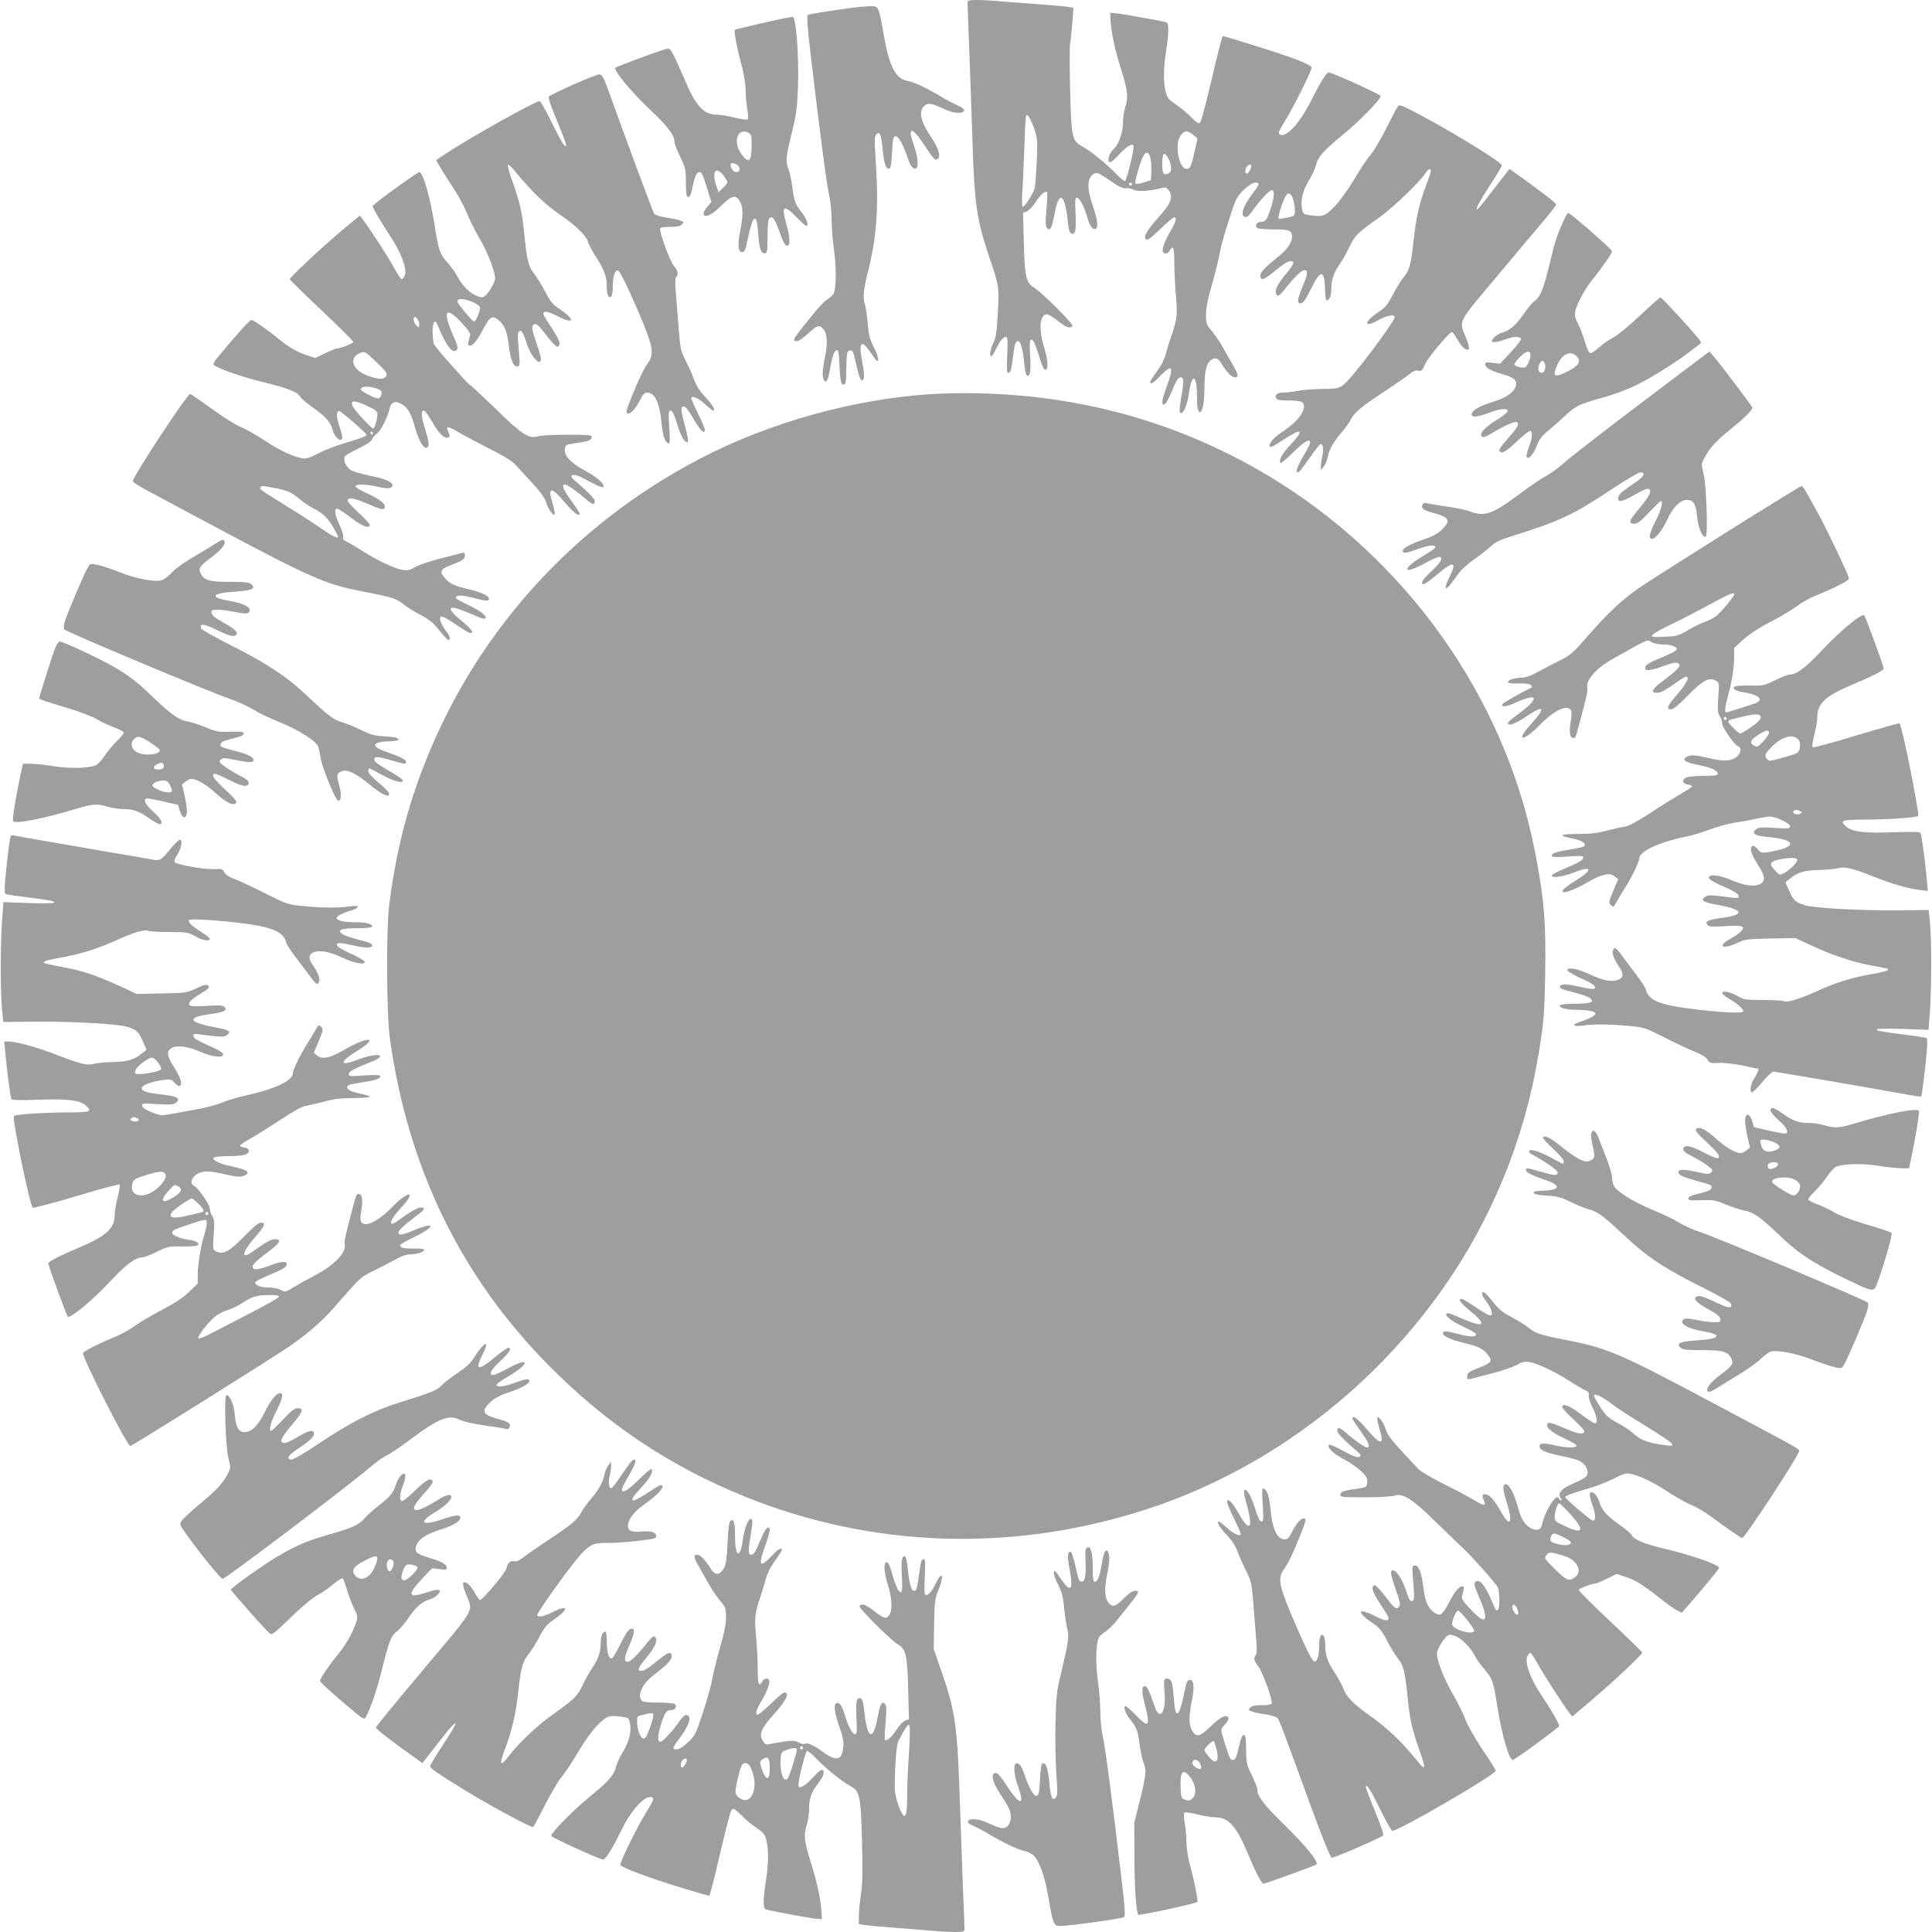 <?xml version="1.0" standalone="no"?>
<!DOCTYPE svg PUBLIC "-//W3C//DTD SVG 20010904//EN"
 "http://www.w3.org/TR/2001/REC-SVG-20010904/DTD/svg10.dtd">
<svg version="1.0" xmlns="http://www.w3.org/2000/svg"
 width="1280pt" height="1280pt" viewBox="0 0 1280 1280"
 preserveAspectRatio="xMidYMid meet">
<g transform="translate(0,1280) scale(0.1,-0.1)"
fill="#9e9e9e" stroke="none">
<path d="M6410 12783 c0 -10 7 -193 15 -408 8 -214 17 -473 20 -575 12 -351
29 -464 105 -690 70 -209 70 -206 61 -380 -7 -126 -12 -164 -29 -200 -22 -46
-29 -90 -14 -90 5 0 19 22 32 50 26 55 53 85 69 76 7 -4 8 -47 4 -121 -4 -80
-3 -115 5 -115 17 0 22 13 32 97 12 96 18 113 35 113 17 0 32 -52 41 -148 4
-40 11 -75 16 -79 22 -13 29 26 23 130 -6 103 -1 124 23 95 5 -7 22 -52 37
-100 17 -58 31 -88 41 -88 20 0 18 62 -6 140 -39 126 -34 219 13 228 9 2 42
-17 73 -42 55 -45 86 -56 99 -35 8 12 -205 225 -255 254 -52 30 -62 76 -67
302 l-5 193 24 9 c14 5 40 32 58 60 29 46 56 71 76 71 4 0 3 -42 -1 -92 -10
-117 -10 -137 4 -151 19 -19 31 5 47 94 22 120 51 142 72 57 6 -24 14 -74 17
-111 5 -46 12 -70 22 -74 28 -11 34 20 29 130 -5 89 -3 107 9 107 18 0 47 -56
69 -131 16 -58 37 -86 56 -74 18 11 11 62 -20 152 -41 117 -38 187 8 212 21
11 30 7 123 -57 44 -30 71 -42 87 -39 13 3 37 -2 53 -10 29 -14 103 -10 191
12 21 6 29 2 43 -19 29 -44 13 -85 -70 -176 -79 -88 -105 -137 -79 -147 10 -4
42 21 93 71 43 42 84 76 90 76 20 0 12 -31 -23 -89 -38 -63 -61 -126 -51 -141
10 -16 34 -11 45 10 22 41 30 19 30 -81 0 -55 5 -154 11 -220 11 -125 8 -151
-30 -264 -12 -33 -28 -85 -36 -116 -8 -30 -26 -71 -40 -90 -41 -57 -65 -94
-65 -101 0 -19 24 -4 68 42 80 83 91 63 42 -70 -30 -83 -37 -120 -21 -120 14
0 27 22 61 103 24 58 37 77 51 77 24 0 24 -24 4 -139 -14 -83 -13 -107 7 -95
17 11 38 70 47 140 18 125 51 110 51 -23 0 -82 6 -113 20 -113 18 0 30 69 30
167 0 111 15 164 51 183 24 13 42 5 62 -30 31 -52 68 -90 88 -90 27 0 24 19
-13 83 -18 31 -49 84 -68 119 -19 34 -52 82 -72 106 -35 40 -38 48 -38 107 0
44 12 106 41 205 22 78 45 170 50 203 5 34 32 132 60 217 48 148 53 157 100
203 32 29 59 47 75 47 32 0 30 -10 -12 -65 -71 -93 -91 -156 -52 -163 10 -2
28 15 49 45 46 66 109 133 125 133 20 0 17 -46 -7 -121 -26 -78 -35 -89 -66
-89 -27 0 -43 -28 -22 -41 8 -5 57 -9 110 -9 102 0 119 -7 119 -50 0 -35 -31
-81 -80 -121 -98 -79 -130 -112 -130 -135 0 -35 22 -30 82 19 76 62 100 77
120 77 29 0 21 -21 -32 -84 -54 -65 -75 -107 -66 -131 9 -24 21 -18 61 33 64
79 108 122 127 122 26 0 23 -27 -12 -108 -33 -77 -38 -112 -16 -112 20 0 36
23 81 114 57 115 82 106 84 -31 1 -35 5 -63 9 -63 19 0 32 27 32 70 0 65 15
111 56 170 20 29 48 80 64 114 32 71 59 98 195 193 92 65 269 235 311 298 18
27 34 33 34 12 0 -7 -13 -47 -30 -90 -45 -117 -69 -221 -85 -374 -16 -157 -27
-195 -66 -240 -15 -18 -46 -68 -70 -113 -35 -69 -51 -87 -97 -118 -98 -66 -99
-108 -2 -54 58 32 110 42 110 21 0 -30 -277 -398 -333 -443 -37 -30 -42 -31
-150 -33 -62 -1 -133 -7 -160 -13 -26 -5 -65 -10 -85 -10 -45 0 -67 -13 -59
-34 7 -17 17 -19 111 -20 42 -1 61 -6 69 -17 25 -39 -26 -113 -122 -179 -70
-47 -104 -83 -99 -105 2 -13 19 -6 87 39 128 85 148 73 51 -30 -56 -60 -81
-106 -66 -121 4 -4 41 28 84 70 72 72 112 95 112 64 0 -7 -20 -47 -45 -89 -45
-77 -56 -113 -32 -106 6 2 39 44 73 93 34 49 66 91 72 93 17 5 23 -33 13 -79
-6 -24 -10 -55 -10 -69 l0 -25 18 22 c10 12 22 39 26 60 10 53 37 102 90 164
26 30 55 70 65 90 25 48 66 82 217 182 70 46 145 98 167 115 28 23 45 30 62
26 21 -5 27 0 45 42 20 46 161 214 179 214 5 0 20 -22 35 -48 27 -50 61 -80
76 -65 5 5 -3 37 -17 72 -49 122 -66 89 213 421 136 163 278 332 315 375 37
44 68 85 68 90 0 10 -112 96 -257 199 l-52 37 -68 -87 c-37 -48 -86 -110 -107
-138 -73 -93 -49 -27 38 105 47 72 86 136 86 143 -1 24 -394 263 -617 374 -46
24 -63 28 -71 19 -5 -7 -39 -70 -75 -142 -35 -71 -83 -152 -106 -180 -24 -27
-74 -103 -112 -168 -41 -68 -95 -143 -129 -177 -62 -64 -78 -69 -172 -54 -34
6 -37 9 -43 50 -8 55 8 115 50 184 19 30 39 75 45 100 14 54 50 93 180 200
107 87 253 237 247 254 -3 11 -322 156 -343 156 -16 0 -54 -60 -117 -186 -74
-147 -161 -243 -204 -227 -19 8 -17 13 38 104 58 97 169 320 169 342 0 10 -43
31 -126 62 -114 41 -443 145 -463 145 -4 0 -36 -124 -71 -276 -36 -152 -70
-284 -77 -293 -10 -14 -18 -10 -66 37 -29 29 -76 67 -103 85 -41 27 -51 40
-61 77 -16 63 -15 159 2 265 8 50 15 114 15 142 0 46 -3 53 -22 58 -76 16
-289 54 -323 57 l-40 3 3 -55 c5 -79 28 -187 68 -314 45 -143 51 -191 30 -252
-9 -26 -16 -75 -16 -108 0 -63 -30 -147 -62 -174 -25 -20 -43 -71 -30 -84 8
-8 27 6 68 50 53 58 94 79 94 50 1 -37 -47 -228 -57 -228 -6 0 -31 20 -55 45
-62 65 -173 156 -227 185 -69 37 -73 57 -81 370 -4 146 -4 288 0 315 5 28 11
91 15 141 l7 92 -28 5 c-16 4 -96 11 -179 17 -82 6 -200 15 -261 20 -60 6
-138 10 -172 10 -52 0 -62 -3 -62 -17z m441 -832 c13 -34 22 -78 21 -111 0
-85 -11 -263 -17 -287 -7 -31 -66 -123 -78 -123 -6 0 -8 35 -4 98 4 53 9 180
13 282 3 102 8 196 10 210 5 24 6 24 20 6 8 -11 24 -45 35 -75z m1055 -45 l28
-23 -19 -84 c-23 -106 -31 -121 -58 -117 -45 6 -73 147 -42 208 24 46 51 51
91 16z m-284 -154 c5 -19 8 -59 6 -90 l-3 -56 -47 -15 c-27 -8 -51 -12 -54 -8
-8 7 10 76 38 155 23 61 47 67 60 14z m121 -7 c22 -46 22 -82 0 -93 -34 -17
-43 -3 -43 64 0 74 16 85 43 29z m547 -46 c0 -17 -20 -49 -30 -49 -14 0 -12
34 2 48 15 15 28 15 28 1z m-790 -119 c0 -5 -4 -10 -10 -10 -5 0 -10 5 -10 10
0 6 5 10 10 10 6 0 10 -4 10 -10z m1067 -100 c7 -19 12 -52 12 -72 1 -39 -1
-41 -73 -54 -39 -7 -39 -7 -33 22 3 16 15 56 27 87 25 67 48 73 67 17z"/>
<path d="M5650 12749 c-169 -23 -288 -42 -298 -48 -8 -5 -3 -80 18 -256 67
-566 106 -860 125 -947 8 -37 15 -107 15 -155 0 -49 7 -140 16 -203 15 -109
15 -241 -2 -283 -3 -9 -20 -25 -38 -36 -17 -11 -54 -48 -83 -83 -157 -193
-160 -198 -122 -198 11 0 44 23 73 50 58 55 74 60 101 30 25 -28 30 -95 11
-184 -18 -89 -20 -134 -6 -156 15 -22 26 1 40 79 13 81 28 121 45 121 10 0 14
-28 17 -105 2 -65 8 -109 15 -116 19 -19 28 -2 29 54 2 139 4 158 20 164 21 8
28 -6 43 -75 17 -80 31 -122 41 -122 17 0 19 34 5 108 -29 151 -11 172 60 67
33 -49 40 -56 43 -38 2 12 -11 49 -29 83 -26 51 -34 79 -40 157 -5 52 -13 111
-20 130 -14 42 -7 102 26 233 55 218 68 424 45 745 -7 108 -6 132 6 145 23 23
32 2 42 -102 9 -95 23 -133 46 -125 7 2 13 45 16 108 4 87 8 104 22 107 19 4
53 -57 82 -145 18 -54 38 -79 56 -68 18 11 11 78 -17 157 -44 123 -10 121 73
-6 65 -98 69 -102 88 -87 20 17 3 71 -46 144 -73 107 -85 177 -37 211 23 16
43 11 142 -34 50 -22 108 -24 115 -2 2 7 -15 21 -42 33 -25 11 -81 40 -123 66
-97 57 -168 89 -215 98 -74 14 -119 102 -153 304 -33 191 -33 191 -92 190 -27
-1 -77 -5 -113 -10z"/>
<path d="M5220 12683 c-73 -12 -346 -76 -352 -81 -7 -8 17 -132 51 -256 11
-44 21 -110 21 -146 0 -37 5 -92 11 -124 6 -32 7 -62 2 -67 -4 -4 -42 1 -83
11 -41 11 -95 20 -120 20 -88 0 -141 58 -214 233 -24 56 -55 126 -70 155 -25
49 -29 53 -54 47 -46 -11 -326 -115 -335 -124 -15 -15 110 -166 232 -280 116
-108 161 -169 161 -217 0 -11 17 -53 37 -94 34 -70 37 -81 37 -170 1 -78 4
-95 16 -95 10 0 19 18 27 59 14 74 28 106 47 106 15 0 24 -20 57 -127 l22 -72
-27 -31 c-31 -37 -33 -60 -7 -60 22 0 58 26 122 88 53 50 79 51 104 2 19 -38
19 -93 -2 -194 -17 -84 -13 -136 12 -136 19 0 23 8 40 91 33 160 59 174 68 35
6 -101 19 -139 45 -134 15 3 17 18 17 108 0 58 4 111 9 118 19 31 40 5 70 -83
22 -62 36 -91 49 -93 24 -5 23 51 -4 146 -34 121 -16 131 71 40 33 -34 62 -59
66 -55 12 11 -5 53 -37 93 -40 51 -48 72 -60 168 -6 43 -17 95 -25 114 -21 50
-18 81 22 242 31 128 36 165 41 315 7 200 -14 458 -36 454 -3 -1 -17 -4 -31
-6z m-259 -763 c16 -9 19 -22 19 -80 0 -109 -18 -128 -65 -65 -63 81 -30 185
46 145z m-80 -210 c10 -6 19 -20 19 -30 0 -26 -36 -27 -50 -1 -20 39 -8 51 31
31z m-87 -74 c14 -19 26 -39 26 -43 0 -5 -13 -22 -30 -38 l-29 -28 -10 25
c-39 104 -13 156 43 84z"/>
<path d="M3801 12241 c-84 -38 -158 -74 -164 -80 -7 -7 10 -57 52 -158 34 -81
61 -154 61 -162 0 -30 -28 12 -95 148 -38 78 -74 141 -79 141 -31 0 -477 -250
-629 -352 l-58 -39 27 -47 c15 -26 54 -87 87 -137 33 -49 73 -123 89 -164 16
-41 53 -116 83 -167 55 -93 105 -221 105 -268 0 -34 -60 -125 -83 -125 -51 -2
-129 63 -166 136 -12 23 -41 65 -65 92 -53 59 -60 79 -86 246 -30 189 -78 355
-102 355 -10 0 -221 -150 -277 -197 l-34 -29 22 -42 c12 -23 53 -90 91 -148
80 -121 120 -228 101 -270 -6 -13 -15 -24 -20 -24 -5 0 -28 35 -51 77 -38 71
-164 265 -208 321 l-18 24 -125 -104 c-135 -114 -339 -305 -339 -318 0 -5 95
-97 210 -206 116 -108 210 -203 210 -210 0 -10 -88 -44 -116 -44 -4 0 -36 -14
-71 -31 l-64 -31 -52 17 c-66 21 -123 54 -194 112 -78 64 -164 123 -178 123
-11 0 -93 -91 -215 -238 -36 -43 -41 -55 -30 -63 47 -29 186 -77 324 -111 169
-42 229 -65 246 -98 6 -11 46 -45 90 -75 78 -55 112 -95 125 -147 9 -37 44
-73 58 -59 8 8 5 30 -12 79 -23 67 -25 102 -5 109 9 3 175 -140 182 -157 3 -9
-42 -26 -170 -64 -48 -15 -117 -42 -154 -62 -50 -26 -76 -35 -98 -31 -64 11
-150 51 -252 118 -59 39 -130 79 -159 90 -29 11 -114 64 -190 119 -75 55 -141
100 -145 100 -20 0 -380 -547 -380 -578 0 -6 37 -31 83 -55 1131 -607 1158
-620 1452 -678 186 -36 210 -44 260 -84 22 -18 73 -49 113 -70 57 -30 83 -51
122 -101 28 -35 55 -64 60 -64 16 0 12 25 -9 51 -35 45 -54 90 -42 102 8 8 35
-6 96 -47 47 -32 91 -59 98 -60 32 -3 14 24 -54 80 -109 89 -95 113 35 58 33
-14 73 -31 88 -37 15 -6 30 -8 34 -4 14 14 -33 51 -113 88 -46 22 -83 43 -83
48 0 20 39 20 111 1 88 -23 109 -25 109 -7 0 20 -54 44 -150 67 -89 21 -120
38 -153 83 -26 34 -14 49 61 77 68 26 82 36 82 62 0 16 -5 19 -22 14 -13 -4
-77 -20 -143 -37 -66 -17 -140 -42 -164 -56 -35 -20 -51 -24 -84 -19 -53 9
-166 62 -263 124 -43 28 -92 56 -107 63 -20 9 -27 18 -23 32 2 10 -9 46 -25
80 -31 67 -37 107 -15 107 7 0 48 -27 91 -60 74 -57 125 -76 125 -47 0 6 -34
44 -77 83 -52 48 -74 74 -69 83 11 18 50 9 148 -34 79 -34 98 -36 98 -11 0 22
-43 53 -123 90 -45 20 -76 40 -72 46 9 14 74 12 149 -5 67 -16 96 -12 96 11 0
22 -52 43 -157 64 -54 11 -109 28 -123 38 -28 21 -46 62 -37 85 3 9 44 33 90
55 56 26 87 47 92 61 3 11 19 29 34 40 26 19 71 111 85 173 8 35 38 44 77 21
40 -23 63 -63 85 -143 26 -97 62 -159 85 -145 15 10 11 42 -17 131 -25 80 -26
114 -5 114 6 0 28 -30 50 -67 48 -83 75 -113 103 -113 21 0 21 9 3 53 -11 26
11 21 75 -18 32 -19 122 -67 199 -106 86 -42 153 -83 170 -102 16 -18 67 -73
113 -122 57 -62 87 -103 96 -132 13 -45 46 -92 57 -81 3 3 -3 36 -14 73 -35
112 -9 114 82 5 57 -67 97 -98 97 -72 0 5 -25 43 -55 85 -55 75 -67 107 -41
107 14 0 81 -47 144 -102 38 -33 52 -35 52 -9 0 17 -37 55 -129 135 -25 21
-30 30 -21 36 16 10 40 1 129 -47 38 -21 73 -35 77 -30 16 15 -36 63 -112 104
-99 53 -146 101 -142 146 3 31 4 31 78 42 82 11 100 19 100 41 0 12 -28 14
-164 14 -90 0 -177 -5 -194 -11 -56 -19 -107 14 -282 186 -88 85 -163 155
-167 155 -9 0 -221 240 -237 267 -4 8 -9 44 -10 80 -1 73 16 95 35 46 56 -137
97 -190 125 -161 10 11 6 29 -27 103 -68 159 -46 189 58 78 48 -52 62 -73 57
-88 -16 -53 -16 -65 -2 -65 22 0 49 33 88 107 44 84 60 94 97 67 44 -33 61
-72 73 -168 12 -100 32 -149 58 -144 18 4 18 4 6 144 -5 60 -4 83 6 89 16 10
25 -5 51 -84 25 -74 71 -133 89 -114 9 8 3 36 -25 118 -32 95 -35 109 -22 122
17 17 29 7 104 -90 25 -32 50 -56 56 -54 26 8 16 43 -37 123 -31 46 -56 88
-56 93 0 25 28 20 96 -15 110 -56 118 -23 12 48 -46 31 -62 50 -96 115 -22 43
-54 96 -71 117 -40 51 -49 84 -66 252 -15 157 -29 218 -81 365 -20 55 -33 103
-29 107 3 4 23 -13 43 -38 122 -147 203 -225 317 -303 86 -58 163 -134 170
-167 3 -15 28 -63 56 -106 55 -87 69 -127 69 -194 0 -25 4 -51 9 -59 17 -26
31 1 31 59 0 67 14 113 33 108 15 -5 57 -89 138 -277 95 -222 105 -275 64
-332 -29 -41 -64 -113 -111 -230 -38 -95 -40 -109 -21 -109 19 0 51 37 76 87
24 49 35 57 65 49 38 -10 67 -76 77 -182 9 -97 23 -144 47 -152 11 -3 12 18 6
107 -6 98 -5 111 9 111 11 0 23 -25 41 -82 26 -85 49 -128 68 -128 12 0 8 25
-22 139 -15 58 -19 86 -11 94 15 15 34 -4 82 -89 39 -67 69 -94 69 -61 0 7
-20 55 -45 106 -25 51 -45 97 -45 102 0 22 42 5 88 -36 27 -25 53 -45 56 -45
19 0 -1 36 -48 86 -38 39 -61 75 -77 118 -12 33 -38 91 -57 128 -30 59 -35 82
-43 180 -5 62 -14 169 -19 237 -8 87 -8 127 -1 134 18 18 13 44 -15 76 -26 31
-98 227 -90 247 3 7 28 12 66 11 43 0 66 4 77 16 15 15 14 17 -8 25 -13 6 -55
15 -94 20 -40 7 -74 17 -81 26 -9 13 -169 445 -314 846 -20 54 -33 76 -46 77
-11 2 -88 -28 -173 -66z m-670 -1442 c32 -14 49 -28 49 -39 0 -25 -28 -90 -39
-90 -8 0 -51 48 -100 112 -31 41 15 49 90 17z m-361 -120 c6 -11 10 -27 8 -36
-3 -15 -5 -15 -20 1 -19 19 -24 56 -8 56 5 0 14 -9 20 -21z m-274 -280 c62
-60 72 -75 63 -90 -13 -25 -54 -24 -123 2 -104 38 -129 121 -46 152 27 10 32
7 106 -64z m-14 -169 c21 -6 40 -15 43 -20 10 -16 -5 -50 -21 -50 -21 0 -114
49 -114 59 0 21 40 25 92 11z m-46 -121 c56 -26 64 -33 64 -58 0 -32 -19 -91
-28 -91 -4 0 -37 32 -74 72 -102 108 -87 137 38 77z m34 -179 c0 -5 -2 -10 -4
-10 -3 0 -8 5 -11 10 -3 6 -1 10 4 10 6 0 11 -4 11 -10z m-646 -364 c86 -17
104 -25 166 -77 25 -20 64 -46 86 -57 62 -31 99 -67 133 -127 17 -30 31 -57
31 -60 0 -16 -37 2 -115 56 -48 33 -153 101 -234 151 -168 104 -173 107 -165
119 7 12 9 12 98 -5z"/>
<path d="M10356 11331 c-41 -91 -55 -135 -92 -289 -37 -155 -61 -213 -98 -237
-14 -9 -47 -49 -75 -90 -51 -73 -92 -107 -143 -120 -14 -4 -36 -17 -49 -31
-20 -21 -20 -24 -5 -30 9 -3 43 4 75 16 60 22 102 24 108 4 2 -6 -28 -46 -68
-88 l-71 -76 -49 6 c-41 6 -49 4 -49 -9 0 -23 33 -42 117 -67 79 -23 99 -42
84 -83 -16 -41 -68 -75 -155 -101 -85 -26 -136 -57 -136 -82 0 -21 39 -17 114
11 76 29 129 33 124 10 -2 -8 -34 -34 -72 -57 -78 -48 -117 -91 -99 -109 9 -9
25 -4 65 20 95 56 159 84 170 73 14 -14 -2 -40 -68 -114 -30 -33 -53 -66 -51
-72 9 -28 42 -12 116 59 44 42 85 74 91 70 16 -10 12 -48 -12 -110 -13 -36
-18 -59 -11 -66 14 -14 46 27 67 84 12 32 32 59 63 85 25 20 75 65 112 98 82
77 97 84 257 129 76 21 172 57 232 87 100 49 280 163 372 237 25 19 47 36 48
37 2 2 0 9 -5 17 -13 25 -253 287 -262 287 -4 0 -65 -54 -135 -120 -72 -68
-149 -131 -177 -146 -28 -14 -70 -43 -94 -65 -23 -21 -49 -39 -57 -39 -10 0
-23 26 -38 77 -13 43 -34 98 -47 122 -17 33 -22 53 -17 76 11 52 64 151 115
213 68 85 129 173 129 188 0 12 -277 254 -291 254 -4 0 -18 -26 -33 -59z
m-216 -880 c0 -27 -19 -74 -33 -83 -13 -8 -57 0 -72 13 -12 12 63 89 87 89 11
0 18 -7 18 -19z m302 -8 c34 -30 23 -59 -34 -92 -29 -16 -65 -33 -80 -36 -34
-9 -37 10 -9 71 31 68 84 92 123 57z m-207 -53 c9 -27 -3 -60 -21 -60 -21 0
-28 27 -16 56 14 29 28 31 37 4z"/>
<path d="M11070 10279 c-403 -304 -629 -478 -707 -545 -39 -35 -94 -74 -120
-88 -27 -13 -101 -63 -164 -110 -191 -144 -241 -162 -345 -123 -22 9 -90 23
-150 31 -60 9 -119 19 -131 22 -16 4 -25 1 -29 -11 -10 -24 6 -35 82 -56 98
-27 107 -50 45 -110 -28 -26 -63 -45 -118 -63 -91 -30 -146 -61 -140 -79 5
-15 24 -12 114 20 67 23 103 25 103 6 0 -5 -34 -28 -76 -53 -146 -86 -148
-134 -2 -56 47 26 92 46 101 46 33 0 16 -33 -48 -93 -63 -59 -79 -87 -52 -87
8 0 48 29 90 65 110 94 133 86 77 -25 -16 -32 -26 -61 -21 -65 9 -5 22 9 84
95 18 25 63 66 100 91 37 26 86 64 110 86 34 32 64 46 147 72 311 97 408 142
660 311 91 60 175 110 187 110 41 0 25 -28 -39 -71 -83 -55 -108 -79 -108
-101 0 -29 30 -22 115 27 59 33 82 42 92 34 17 -15 -2 -52 -72 -134 -62 -73
-69 -95 -27 -95 21 0 43 17 97 75 39 41 74 75 78 75 18 0 3 -58 -33 -129 -41
-80 -50 -121 -26 -121 24 0 68 54 101 125 39 87 92 138 138 133 40 -4 54 -32
62 -119 6 -68 37 -135 56 -124 16 10 4 347 -15 419 -15 58 -15 62 5 100 35 68
77 113 179 196 90 73 140 123 140 139 0 8 -207 282 -252 334 l-33 38 -255
-192z"/>
<path d="M6255 10193 c-497 -17 -1063 -160 -1530 -388 -877 -429 -1554 -1158
-1908 -2055 -121 -306 -194 -597 -239 -950 -20 -163 -17 -720 5 -880 120 -860
471 -1580 1057 -2171 382 -385 798 -663 1292 -863 843 -342 1771 -373 2653
-89 781 251 1483 771 1969 1458 329 465 547 999 640 1565 34 208 38 255 43
516 7 356 -8 529 -73 849 -204 1009 -853 1917 -1756 2460 -645 388 -1375 573
-2153 548z"/>
<path d="M11416 9260 c-280 -176 -532 -337 -560 -357 -113 -80 -203 -165 -321
-299 -116 -133 -128 -144 -207 -183 -46 -23 -112 -57 -146 -76 -42 -23 -77
-35 -102 -35 -45 0 -90 -15 -90 -30 0 -6 27 -9 70 -8 47 1 75 -3 83 -11 7 -9
8 -15 2 -18 -68 -31 -190 -101 -193 -110 -6 -20 31 -15 90 12 156 71 159 27 6
-84 -32 -23 -58 -46 -58 -51 0 -24 52 -5 128 47 118 80 125 54 17 -64 -97
-107 -39 -105 65 2 96 99 184 141 208 99 5 -9 5 -34 1 -58 -13 -68 -11 -116 6
-123 22 -8 22 -6 45 78 52 195 61 234 56 251 -12 50 58 130 168 192 244 137
227 130 257 112 16 -9 49 -16 81 -16 58 0 101 -20 82 -39 -5 -6 -47 -27 -93
-46 -90 -37 -111 -50 -111 -71 0 -21 40 -17 114 11 72 27 101 31 111 14 10
-14 -18 -43 -102 -106 -78 -57 -92 -83 -45 -83 26 0 50 13 151 84 78 55 67 1
-19 -97 -64 -73 -74 -97 -38 -97 14 0 53 32 113 94 97 100 138 121 184 96 21
-11 22 -16 15 -110 -6 -83 -4 -103 10 -124 9 -14 16 -36 16 -50 0 -26 80 -140
105 -150 28 -10 18 -55 -17 -76 -42 -25 -81 -25 -193 1 -69 16 -97 18 -118 10
-54 -21 -28 -42 73 -61 77 -15 120 -35 120 -55 0 -12 -17 -15 -89 -15 -49 0
-102 -5 -116 -10 -35 -13 -30 -44 8 -48 15 -2 27 -7 27 -12 0 -4 -30 -25 -67
-45 -36 -21 -127 -77 -201 -126 -85 -56 -148 -90 -171 -94 -20 -3 -74 -15
-121 -27 -61 -17 -113 -23 -187 -23 -97 0 -136 -7 -96 -18 10 -3 42 -11 71
-17 52 -12 77 -35 53 -49 -6 -4 -49 -13 -94 -20 -86 -13 -117 -25 -117 -42 0
-8 33 -9 106 -4 100 7 106 6 102 -11 -2 -13 -33 -31 -102 -60 -55 -22 -102
-46 -104 -52 -7 -22 67 -13 149 19 124 48 123 15 -1 -61 -144 -89 -72 -97 80
-10 102 60 154 71 188 44 l23 -19 -33 -78 c-30 -72 -31 -78 -15 -94 15 -15 17
-14 34 16 10 18 36 61 57 95 46 72 96 175 96 197 0 48 129 109 302 144 45 9
121 32 168 50 47 18 121 38 165 45 44 6 107 18 140 26 33 7 74 14 90 14 42 0
135 -45 135 -65 0 -14 -12 -16 -102 -10 -82 5 -107 4 -122 -8 -35 -26 -13 -44
66 -51 110 -11 158 -25 158 -47 0 -20 -58 -41 -146 -55 -44 -6 -49 -5 -70 21
-12 15 -27 24 -33 21 -22 -14 -10 -53 35 -124 50 -79 53 -109 14 -130 -37 -19
-105 -9 -187 26 -81 36 -157 44 -151 15 2 -10 39 -32 98 -57 65 -29 96 -47 98
-60 4 -17 -1 -18 -49 -12 -138 18 -154 18 -174 3 -30 -23 -11 -35 81 -51 176
-32 190 -66 33 -87 -94 -13 -116 -23 -97 -47 10 -12 31 -13 119 -8 115 7 135
1 103 -35 -10 -11 -39 -31 -65 -46 -99 -53 -58 -78 46 -28 46 22 64 24 215 27
l165 3 105 -49 c141 -65 275 -110 390 -131 52 -9 101 -19 109 -21 29 -9 -6
-22 -104 -39 -128 -22 -234 -55 -365 -115 -114 -51 -194 -75 -213 -63 -7 4
-68 8 -137 8 -118 0 -128 2 -172 28 -47 27 -98 36 -98 17 0 -6 21 -23 47 -38
54 -31 93 -66 93 -83 0 -24 -411 15 -530 51 -69 20 -104 48 -115 91 -3 14 -33
61 -67 105 -33 43 -76 100 -95 127 -38 52 -49 57 -58 27 -6 -19 12 -62 46
-112 27 -38 24 -66 -8 -79 -43 -17 -104 -5 -191 36 -80 37 -142 49 -149 29 -2
-6 31 -27 74 -47 95 -43 122 -62 108 -76 -7 -6 -38 -3 -93 10 -46 11 -95 19
-110 17 -42 -5 -37 -26 10 -38 105 -27 144 -40 163 -54 32 -25 2 -36 -102 -36
-50 0 -95 -5 -98 -10 -10 -15 40 -30 103 -30 79 0 132 -10 132 -25 0 -13 -40
-35 -102 -55 -58 -18 -48 -34 15 -25 72 11 183 10 308 -2 102 -9 110 -12 230
-73 68 -35 159 -78 203 -96 52 -21 82 -40 90 -56 11 -21 17 -23 71 -20 34 2
103 -6 159 -17 54 -12 100 -21 102 -21 10 0 2 -24 -20 -58 -27 -41 -37 -93
-20 -99 6 -2 37 28 69 67 31 38 65 70 74 70 15 0 663 -111 871 -149 58 -11
107 -18 108 -16 5 5 29 198 37 297 6 70 5 89 -6 93 -8 2 -70 11 -139 20 -166
21 -191 26 -185 36 3 4 81 5 174 2 l168 -6 9 119 c11 150 12 471 1 587 l-9 88
-196 -2 c-249 -3 -561 14 -625 34 -63 20 -75 31 -104 97 l-24 55 28 22 c55 45
94 56 193 59 52 1 110 7 128 12 40 13 98 -1 241 -58 119 -47 218 -76 297 -86
l56 -7 -6 74 c-12 126 -35 300 -42 311 -5 7 -63 8 -183 4 -189 -7 -272 3 -311
39 -44 40 -29 45 133 45 151 1 334 13 345 24 11 12 -106 597 -123 614 -2 2
-130 -34 -284 -80 -154 -47 -284 -82 -290 -79 -7 4 -3 32 9 81 11 41 20 96 20
121 0 87 56 139 225 210 132 55 215 97 215 109 0 17 -120 344 -129 353 -16 16
-156 -100 -277 -228 -112 -120 -172 -165 -220 -165 -11 0 -53 -17 -94 -37 -69
-34 -81 -37 -155 -35 -44 1 -91 -1 -103 -4 -37 -8 -9 -32 46 -40 100 -14 142
-50 85 -72 -41 -15 -189 -62 -197 -62 -11 0 -6 43 10 100 26 92 43 192 43 262
l1 66 61 56 c38 34 105 78 179 116 65 33 144 81 176 105 33 24 84 53 114 65
114 45 230 103 230 116 0 18 -126 286 -195 414 -93 172 -110 200 -120 200 -5
0 -239 -144 -519 -320z m74 -397 c0 -15 -89 -121 -122 -146 -18 -13 -51 -30
-73 -37 -22 -7 -71 -31 -110 -54 -65 -39 -75 -41 -159 -45 -85 -3 -89 -2 -76
14 8 10 65 42 125 70 61 29 173 87 250 129 133 72 165 85 165 69z m175 -817
c0 -13 -22 -35 -63 -63 -35 -24 -67 -43 -72 -43 -12 0 -80 68 -80 80 0 5 10
12 23 14 12 3 49 12 82 20 78 19 110 17 110 -8z m-225 -6 c0 -5 -4 -10 -10
-10 -5 0 -10 5 -10 10 0 6 5 10 10 10 6 0 10 -4 10 -10z m280 -95 c0 -9 -17
-34 -38 -57 -34 -36 -41 -39 -60 -29 -34 18 -26 39 25 71 52 33 73 38 73 15z
m194 -44 c19 -21 15 -72 -7 -89 -14 -10 -158 -52 -181 -52 -8 0 -20 9 -26 20
-9 17 -4 27 30 64 68 73 147 98 184 57z m13 -492 c-16 -10 -47 -2 -47 11 0 14
24 18 44 7 17 -8 17 -10 3 -18z m-20 -305 c5 -14 -50 -70 -88 -89 -27 -14 -29
-14 -59 18 -43 45 -36 60 35 74 71 13 107 12 112 -3z"/>
<path d="M1445 9209 c-17 -11 -73 -45 -125 -76 -111 -66 -154 -96 -196 -140
-16 -17 -42 -35 -57 -38 -45 -12 -171 13 -264 50 -49 20 -114 42 -146 50 -57
13 -58 13 -73 -11 -20 -30 -138 -306 -155 -362 -7 -26 -9 -46 -3 -52 19 -19
959 -413 1094 -459 52 -18 122 -50 155 -70 33 -21 111 -59 174 -84 134 -55
244 -125 259 -164 6 -16 12 -46 15 -68 7 -60 100 -290 118 -290 21 0 23 47 4
110 -17 61 -15 72 22 86 35 13 91 -14 183 -90 69 -56 113 -81 126 -69 10 11
-10 35 -72 86 -38 32 -64 61 -64 73 0 10 2 19 5 19 3 0 43 -20 88 -45 78 -42
137 -57 137 -36 0 5 -35 30 -77 55 -92 54 -113 69 -113 84 0 22 20 21 104 -3
100 -29 106 -30 106 -12 0 15 -38 34 -140 69 -99 35 -82 65 38 67 28 1 52 5
52 11 0 12 -27 18 -110 23 -49 3 -83 13 -135 39 -39 20 -95 43 -126 52 -60 17
-87 37 -248 189 -125 117 -259 205 -490 321 -106 54 -195 104 -198 112 -13 34
14 33 87 -2 93 -45 123 -54 141 -43 24 14 -2 41 -82 85 -52 28 -75 47 -77 62
-3 20 1 22 42 22 24 0 77 -7 117 -15 52 -11 75 -12 85 -4 33 27 -22 61 -131
79 -131 23 -112 51 40 60 115 8 141 19 112 48 -15 14 -37 17 -145 17 -138 0
-171 10 -194 59 -14 32 -4 46 72 103 69 51 102 95 85 112 -7 7 -20 4 -40 -10z"/>
<path d="M361 8495 c-19 -51 -101 -311 -101 -321 0 -7 44 -22 190 -66 74 -22
160 -54 190 -72 30 -18 83 -43 118 -56 34 -12 62 -28 62 -34 0 -7 -21 -32 -46
-56 -26 -25 -62 -69 -81 -98 -19 -29 -46 -57 -60 -63 -52 -20 -175 -22 -279
-5 -56 9 -124 16 -152 16 l-50 0 -16 -72 c-31 -144 -56 -302 -49 -309 19 -19
200 17 427 85 101 30 132 32 200 11 27 -8 73 -15 101 -15 67 0 107 -14 174
-62 30 -21 60 -38 68 -38 29 0 10 37 -42 83 -55 48 -72 87 -37 87 9 0 58 -9
109 -21 l92 -21 13 -42 c16 -49 41 -55 46 -11 2 17 -4 65 -14 109 l-18 79 23
18 c13 11 31 19 40 19 34 -1 101 -40 164 -98 68 -61 111 -82 131 -62 8 8 -11
32 -71 88 -79 74 -93 94 -74 106 4 3 48 -15 96 -40 90 -46 127 -52 133 -22 2
12 -14 26 -55 47 -32 16 -78 43 -102 61 -39 28 -42 34 -28 47 13 13 23 13 92
-1 97 -20 125 -20 125 -1 0 20 -42 40 -134 63 -87 23 -91 25 -83 46 6 14 23
20 117 43 20 5 35 15 35 23 0 12 -16 14 -86 12 -78 -3 -94 -1 -160 27 -41 17
-95 35 -122 40 -63 11 -109 44 -231 160 -118 113 -168 151 -293 220 -104 57
-308 151 -328 151 -8 0 -23 -25 -34 -55z m637 -616 c34 -22 62 -45 62 -49 0
-30 -102 -40 -150 -15 -38 19 -49 59 -25 85 26 28 42 25 113 -21z m87 -155 c0
-14 -8 -20 -32 -22 -39 -4 -46 19 -10 36 29 14 42 10 42 -14z m40 -124 c21
-40 19 -50 -10 -50 -37 0 -105 30 -105 46 0 17 34 32 72 33 21 1 31 -6 43 -29z"/>
<path d="M66 7238 c-10 -57 -25 -190 -32 -275 -5 -66 -4 -84 7 -88 8 -2 70
-11 139 -20 153 -19 180 -24 180 -35 0 -5 -74 -6 -168 -3 l-169 6 -9 -114
c-11 -144 -12 -476 -1 -592 l9 -88 196 2 c249 3 561 -14 625 -34 63 -20 75
-31 104 -97 l24 -55 -28 -22 c-55 -45 -94 -56 -193 -59 -52 -1 -109 -7 -127
-12 -42 -13 -85 -3 -244 58 -131 51 -271 90 -323 90 l-28 0 7 -72 c11 -125 34
-299 41 -310 5 -7 63 -8 183 -4 189 7 272 -3 311 -39 44 -40 29 -45 -132 -45
-152 -1 -335 -13 -346 -24 -13 -14 104 -586 125 -607 4 -4 134 30 288 76 154
47 283 81 287 77 4 -4 -2 -41 -12 -82 -11 -41 -20 -95 -20 -120 0 -88 -58
-141 -233 -214 -133 -56 -207 -94 -207 -106 0 -16 120 -344 129 -353 15 -15
166 110 280 232 108 116 169 161 217 161 11 0 53 17 94 37 69 34 81 37 155 35
44 -1 91 1 103 4 37 8 9 32 -46 40 -63 9 -112 30 -112 47 0 15 14 22 120 57
108 36 110 36 110 8 0 -14 -7 -47 -15 -74 -24 -75 -45 -202 -45 -269 l0 -59
-59 -57 c-40 -38 -97 -75 -179 -118 -66 -34 -146 -81 -178 -105 -33 -23 -84
-53 -114 -65 -128 -53 -230 -105 -230 -116 0 -41 293 -615 313 -615 13 0 950
588 1062 665 116 81 209 162 286 250 180 205 175 202 261 244 46 23 112 57
146 76 42 23 77 35 102 35 45 0 90 15 90 30 0 6 -27 9 -70 8 -45 -1 -75 3 -83
11 -14 14 -13 15 108 76 125 63 110 91 -20 35 -77 -32 -105 -37 -105 -17 0 16
36 50 113 107 62 46 70 60 34 60 -21 0 -78 -33 -154 -90 -18 -13 -36 -21 -40
-17 -11 12 13 49 72 114 97 107 39 105 -65 -2 -96 -99 -184 -141 -208 -99 -5
9 -5 34 -1 58 13 68 11 116 -6 123 -22 8 -22 6 -45 -78 -52 -195 -61 -234 -56
-251 14 -56 -71 -143 -209 -214 -38 -20 -96 -52 -129 -72 -57 -34 -59 -34 -86
-18 -17 9 -50 16 -82 16 -55 0 -96 18 -85 38 4 5 42 24 85 42 94 39 122 56
122 75 0 22 -38 19 -114 -10 -72 -27 -101 -31 -111 -14 -10 14 18 43 103 106
77 57 91 83 44 83 -26 0 -50 -13 -151 -84 -78 -55 -67 -1 19 97 64 73 74 97
38 97 -14 0 -53 -32 -113 -94 -97 -100 -138 -121 -184 -96 -21 11 -22 16 -15
110 6 83 4 103 -10 124 -9 14 -16 36 -16 50 0 26 -80 140 -105 150 -28 10 -18
55 18 76 41 25 80 25 192 -1 69 -16 97 -18 118 -10 55 21 28 42 -85 65 -71 14
-123 40 -113 56 4 6 46 10 95 10 49 0 101 5 115 10 35 13 30 44 -8 48 -15 2
-27 7 -27 12 0 4 30 25 68 46 37 21 127 77 200 125 86 57 145 90 170 93 20 3
75 16 122 28 61 17 113 23 187 23 97 0 136 7 96 18 -10 3 -42 11 -71 17 -53
12 -77 35 -52 50 7 5 50 13 94 20 84 12 116 24 116 41 0 8 -33 9 -105 4 -94
-7 -105 -6 -105 9 0 17 38 37 154 83 27 10 51 24 54 31 7 22 -66 13 -149 -19
-124 -48 -123 -15 1 61 144 89 72 97 -80 10 -102 -60 -154 -71 -188 -44 l-23
19 33 78 c30 72 31 78 15 94 -15 15 -17 14 -34 -16 -10 -18 -36 -61 -57 -95
-46 -72 -96 -175 -96 -197 0 -49 -123 -106 -316 -148 -50 -11 -119 -31 -154
-46 -35 -15 -113 -36 -174 -46 -61 -11 -138 -25 -171 -31 -54 -10 -65 -9 -120
13 -38 15 -61 31 -63 42 -4 17 3 18 100 12 82 -5 107 -4 122 8 34 25 13 43
-60 51 -37 4 -89 12 -116 17 -96 21 -43 66 101 85 41 5 48 3 69 -21 12 -14 27
-23 32 -20 21 13 8 54 -36 123 -50 79 -53 109 -14 130 37 19 105 9 187 -26 81
-36 157 -44 151 -15 -2 10 -39 32 -98 57 -65 29 -96 47 -98 60 -4 17 1 18 49
12 138 -18 154 -18 174 -3 30 23 11 35 -81 51 -176 32 -190 66 -33 87 94 13
116 23 97 47 -10 12 -31 13 -119 8 -115 -7 -135 -1 -104 35 10 10 39 31 64 46
52 30 65 44 49 54 -13 9 -28 4 -93 -26 -45 -22 -66 -24 -215 -27 l-165 -3
-105 49 c-161 73 -246 103 -371 126 -63 12 -120 24 -126 26 -33 9 -5 21 86 37
139 24 255 60 381 117 114 52 193 75 213 63 7 -4 68 -8 137 -8 118 0 128 -2
172 -27 46 -28 98 -37 98 -18 0 5 -26 26 -57 46 -58 36 -83 59 -83 77 0 12
166 3 341 -18 207 -25 287 -58 304 -126 3 -14 33 -61 67 -105 33 -43 76 -100
95 -126 38 -53 49 -58 58 -28 6 19 -12 62 -46 112 -27 38 -24 66 9 79 42 16
103 5 189 -35 80 -37 143 -50 150 -30 2 6 -31 27 -74 47 -95 43 -122 62 -108
76 7 6 38 3 93 -10 46 -11 95 -19 110 -17 42 5 37 26 -10 38 -106 28 -146 41
-164 55 -31 24 0 35 103 35 50 0 95 5 98 10 10 15 -40 30 -103 30 -157 0 -176
36 -41 76 67 20 65 39 -3 29 -74 -11 -185 -10 -308 2 -102 9 -109 12 -250 83
-80 40 -171 83 -203 95 -38 14 -63 30 -71 46 -11 22 -17 24 -71 21 -63 -3
-239 28 -257 46 -6 6 -1 23 16 48 27 43 38 95 19 101 -6 2 -37 -28 -68 -66
-61 -75 -65 -77 -142 -61 -26 5 -131 23 -233 40 -258 44 -631 109 -657 115
-19 4 -23 0 -27 -27z m982 -1479 c13 -16 22 -35 19 -43 -7 -17 -155 -42 -169
-28 -14 14 12 50 63 83 45 31 54 30 87 -12z m-144 -365 c24 -9 19 -24 -8 -24
-28 0 -43 16 -24 23 7 3 14 6 15 6 1 1 8 -2 17 -5z m194 -383 c4 -28 -53 -92
-104 -116 -71 -34 -132 -6 -119 54 8 38 12 40 100 68 88 28 119 26 123 -6z
m83 -71 c31 -17 22 -38 -28 -70 -80 -51 -100 -30 -37 40 41 45 38 44 65 30z
m134 -115 c41 -42 43 -53 13 -59 -13 -3 -55 -13 -95 -22 -123 -28 -138 2 -35
73 35 24 67 43 72 43 5 0 25 -16 45 -35z m65 -65 c0 -5 -4 -10 -10 -10 -5 0
-10 5 -10 10 0 6 5 10 10 10 6 0 10 -4 10 -10z m468 -552 c-3 -7 -94 -59 -204
-115 -109 -56 -227 -117 -261 -135 -34 -17 -65 -29 -69 -25 -9 9 60 101 107
141 22 18 60 39 85 46 24 7 66 26 92 43 75 48 102 56 180 57 54 0 73 -3 70
-12z"/>
<path d="M11730 5443 c0 -10 25 -40 55 -66 55 -48 72 -87 38 -87 -10 0 -59 9
-110 21 l-92 21 -13 42 c-16 49 -41 55 -46 11 -2 -16 4 -65 14 -109 l18 -79
-23 -18 c-13 -11 -31 -19 -40 -19 -34 1 -101 40 -164 98 -68 61 -111 82 -131
62 -8 -8 11 -32 72 -88 78 -74 92 -94 73 -106 -4 -3 -48 15 -96 40 -90 46
-127 52 -133 22 -2 -12 14 -26 55 -47 32 -16 78 -43 102 -61 39 -29 42 -33 28
-47 -14 -14 -23 -14 -87 1 -91 20 -130 21 -130 1 0 -20 28 -33 127 -60 95 -26
98 -28 90 -49 -6 -14 -23 -20 -117 -43 -20 -5 -35 -15 -35 -23 0 -12 16 -14
86 -12 78 3 94 1 160 -27 41 -17 95 -35 122 -40 63 -11 109 -44 231 -160 128
-123 218 -183 419 -282 218 -105 210 -104 236 -35 45 121 101 320 93 328 -5 5
-82 31 -170 57 -95 28 -180 60 -209 78 -26 17 -76 41 -110 53 -35 13 -63 28
-63 34 0 7 21 32 46 56 26 25 62 69 81 98 19 29 46 57 60 63 52 20 175 22 279
5 56 -9 124 -16 152 -16 l50 0 11 52 c32 149 60 323 54 329 -20 19 -201 -17
-432 -86 -96 -29 -127 -30 -195 -10 -27 8 -73 15 -101 15 -67 0 -107 14 -174
62 -59 42 -81 47 -81 21z m20 -209 c46 -19 52 -40 14 -54 -57 -22 -86 -10 -99
43 -6 24 -5 27 19 27 14 0 44 -7 66 -16z m30 -147 c0 -19 -50 -41 -63 -28 -5
5 -7 17 -4 25 8 20 67 22 67 3z m110 -102 c16 -8 32 -24 35 -35 8 -26 -19 -70
-43 -70 -20 0 -142 77 -142 90 0 30 102 40 150 15z"/>
<path d="M10543 5294 c-3 -9 -1 -42 6 -73 20 -86 19 -94 -11 -109 -24 -11 -33
-11 -70 6 -24 11 -77 47 -118 81 -73 60 -114 81 -128 66 -4 -4 26 -37 66 -74
40 -36 72 -74 72 -83 0 -10 -2 -18 -5 -18 -3 0 -43 20 -88 45 -79 42 -137 57
-137 35 0 -5 15 -17 33 -26 63 -32 157 -98 157 -111 0 -23 -19 -23 -104 2
-100 29 -106 30 -106 12 0 -15 38 -34 140 -69 99 -35 82 -65 -37 -67 -29 -1
-53 -5 -53 -11 0 -12 27 -18 110 -23 49 -3 83 -13 135 -40 39 -19 91 -40 115
-47 62 -16 99 -42 220 -156 177 -166 274 -231 562 -375 87 -44 161 -86 165
-95 13 -34 -14 -33 -87 2 -93 45 -123 54 -141 43 -24 -14 2 -41 82 -85 52 -28
75 -47 77 -62 3 -20 -1 -22 -42 -22 -24 0 -77 7 -117 15 -52 11 -75 12 -85 4
-32 -27 26 -62 133 -80 129 -22 109 -50 -42 -59 -115 -8 -141 -19 -112 -48 15
-14 37 -17 145 -17 138 0 171 -10 194 -59 14 -32 4 -46 -72 -103 -69 -51 -102
-95 -85 -112 7 -7 29 2 67 27 32 20 99 62 149 92 50 30 111 74 134 97 24 23
55 45 69 49 44 11 167 -13 267 -52 52 -20 118 -43 147 -50 51 -12 53 -12 68
12 20 30 138 306 155 362 7 26 9 46 3 52 -20 19 -965 417 -1104 465 -52 17
-120 48 -150 67 -30 19 -106 56 -169 81 -128 53 -242 124 -259 162 -7 14 -12
40 -12 58 -1 18 -17 73 -36 122 -20 50 -43 110 -52 134 -19 49 -38 63 -49 35z"/>
<path d="M9820 4226 c0 -7 8 -24 19 -37 35 -45 54 -90 42 -102 -8 -8 -35 6
-96 47 -47 32 -91 59 -98 60 -32 3 -14 -24 54 -80 109 -89 95 -113 -35 -58
-33 14 -73 31 -88 37 -15 6 -30 8 -34 4 -14 -14 33 -51 114 -88 45 -22 82 -43
82 -48 0 -20 -39 -20 -111 -1 -88 23 -109 25 -109 7 0 -20 54 -44 150 -67 89
-21 120 -38 153 -83 26 -34 14 -49 -61 -77 -68 -26 -82 -36 -82 -62 0 -16 5
-19 23 -14 12 4 76 20 142 37 66 17 140 42 164 56 35 20 51 24 84 19 53 -9
166 -62 263 -124 43 -28 92 -56 107 -63 21 -10 27 -18 23 -33 -3 -12 8 -47 25
-81 31 -64 37 -105 15 -105 -7 0 -48 27 -91 60 -74 57 -125 76 -125 48 0 -7
34 -45 77 -84 52 -48 74 -74 69 -83 -11 -18 -50 -9 -148 34 -79 34 -98 36 -98
11 0 -22 43 -53 123 -90 45 -20 76 -40 72 -46 -9 -15 -74 -12 -151 6 -71 16
-94 14 -94 -10 0 -23 44 -42 140 -61 47 -9 99 -23 117 -30 38 -16 66 -55 61
-87 -3 -23 -15 -31 -117 -77 -58 -26 -83 -60 -61 -86 7 -9 8 -15 2 -15 -6 0
-12 6 -14 12 -14 42 -91 -78 -112 -174 -8 -36 -39 -44 -79 -19 -40 25 -60 59
-82 141 -27 97 -63 159 -86 145 -15 -10 -11 -42 17 -131 40 -127 16 -155 -42
-49 -43 77 -77 115 -104 115 -23 0 -23 -8 -5 -52 11 -27 -11 -22 -75 17 -32
19 -121 67 -199 105 -77 39 -151 83 -165 98 -13 15 -64 70 -113 122 -62 66
-92 108 -101 137 -13 45 -46 92 -57 81 -3 -3 3 -36 14 -73 35 -112 9 -114 -82
-5 -57 67 -97 98 -97 72 0 -5 25 -43 55 -85 55 -75 67 -107 41 -107 -14 0 -81
47 -144 102 -38 33 -52 35 -52 9 0 -17 37 -55 129 -135 25 -21 30 -30 21 -36
-16 -10 -40 -1 -129 47 -38 21 -73 35 -76 31 -16 -16 29 -60 97 -95 40 -21 92
-57 116 -80 36 -35 43 -47 40 -75 -3 -32 -3 -32 -78 -43 -82 -11 -100 -19
-100 -41 0 -12 28 -14 164 -14 93 0 177 5 195 11 54 19 119 -22 273 -174 74
-72 157 -152 184 -177 50 -46 211 -226 227 -256 5 -9 10 -45 11 -81 1 -73 -16
-95 -35 -46 -56 137 -97 190 -125 161 -10 -11 -6 -29 27 -103 68 -159 46 -189
-58 -77 -48 50 -62 72 -57 87 16 54 16 65 2 65 -22 0 -49 -33 -88 -107 -44
-84 -60 -94 -97 -67 -44 33 -61 72 -73 168 -12 100 -32 149 -58 144 -18 -4
-18 -4 -6 -144 5 -60 4 -83 -6 -89 -16 -10 -25 5 -51 84 -25 74 -71 133 -89
114 -9 -8 -3 -36 25 -118 33 -95 35 -109 22 -122 -18 -18 -27 -11 -100 85 -27
35 -54 61 -60 59 -26 -8 -16 -43 37 -123 31 -46 56 -88 56 -93 0 -25 -28 -20
-96 15 -110 56 -118 23 -12 -48 46 -31 62 -50 96 -115 22 -43 54 -96 71 -117
40 -50 48 -82 66 -253 16 -158 29 -218 81 -364 20 -55 33 -103 29 -107 -4 -4
-21 11 -38 33 -109 135 -200 223 -337 320 -93 66 -144 119 -159 166 -6 19 -32
66 -56 104 -50 75 -65 118 -65 185 0 25 -4 51 -9 59 -17 26 -31 -1 -31 -59 0
-67 -14 -113 -33 -108 -15 5 -56 88 -138 278 -95 222 -105 274 -64 331 29 40
62 108 110 229 39 96 41 110 22 110 -19 0 -51 -37 -76 -87 -24 -49 -35 -57
-65 -49 -38 10 -67 76 -77 182 -9 97 -23 144 -47 152 -11 3 -12 -18 -6 -107 6
-98 5 -111 -9 -111 -11 0 -23 25 -41 84 -26 84 -57 138 -72 123 -4 -4 -2 -29
5 -55 28 -96 40 -167 31 -176 -14 -14 -34 8 -81 90 -39 67 -69 94 -69 61 0 -7
20 -55 45 -106 25 -51 45 -97 45 -102 0 -22 -42 -5 -88 36 -27 25 -53 45 -56
45 -19 0 1 -36 48 -86 38 -39 61 -75 77 -118 12 -33 38 -91 57 -128 30 -59 35
-82 43 -180 5 -62 14 -169 19 -237 8 -87 8 -127 1 -134 -18 -18 -13 -44 15
-76 26 -31 98 -227 90 -247 -3 -7 -28 -12 -66 -11 -43 0 -66 -4 -77 -16 -15
-15 -14 -17 8 -25 13 -6 55 -15 94 -20 41 -7 74 -17 81 -27 6 -8 30 -66 52
-128 23 -61 98 -265 166 -452 76 -208 130 -341 139 -343 14 -3 325 132 341
148 5 5 -16 68 -53 157 -34 81 -61 154 -61 162 0 30 28 -12 95 -148 38 -78 74
-141 79 -141 44 0 686 373 686 399 0 5 -39 67 -87 138 -49 72 -98 159 -113
198 -14 39 -52 115 -84 170 -58 100 -106 222 -106 269 0 34 60 125 83 125 51
2 129 -63 166 -136 12 -23 41 -65 65 -92 53 -59 60 -79 86 -246 31 -195 78
-355 103 -355 13 0 307 216 307 225 0 15 -56 112 -114 198 -76 112 -116 221
-97 263 6 13 15 24 20 24 5 0 28 -35 51 -77 39 -71 164 -265 208 -322 l19 -23
129 109 c145 123 334 301 334 314 0 4 -94 97 -210 205 -115 109 -210 203 -210
210 0 10 89 44 116 44 4 0 36 14 71 31 l64 31 52 -17 c69 -22 115 -50 221
-133 49 -39 104 -79 123 -89 l35 -18 35 40 c84 95 213 251 213 257 0 21 -168
80 -348 124 -152 36 -215 62 -232 94 -6 11 -46 45 -90 75 -78 55 -112 95 -125
147 -9 37 -44 73 -58 59 -8 -8 -5 -30 12 -79 24 -68 25 -107 4 -107 -13 0
-183 146 -183 157 0 8 52 27 172 62 48 15 117 42 154 62 50 26 76 35 98 31 64
-11 150 -51 252 -118 59 -39 131 -79 160 -90 30 -11 89 -46 132 -78 106 -78
197 -141 204 -141 18 0 378 549 378 578 0 13 2 12 -530 295 -663 353 -732 383
-1005 437 -186 37 -210 45 -260 85 -22 18 -73 49 -113 70 -57 30 -83 51 -122
101 -49 63 -70 78 -70 50z m800 -687 c19 -12 51 -34 71 -50 19 -15 109 -74
200 -129 224 -139 235 -151 107 -130 -93 16 -131 32 -179 75 -21 19 -64 48
-96 64 -32 16 -70 42 -84 58 -24 26 -79 115 -79 127 0 12 26 5 60 -15z m-216
-771 c99 -109 85 -137 -40 -77 -56 26 -64 33 -64 58 0 34 19 91 30 91 5 0 38
-32 74 -72z m-44 -153 c55 -28 62 -42 26 -51 -26 -6 -102 11 -111 26 -10 16 5
50 21 50 8 0 37 -11 64 -25z m8 -125 c75 -23 116 -96 75 -132 -44 -39 -60 -34
-139 44 -71 70 -74 74 -59 94 16 24 27 23 123 -6z m-314 -353 c6 -15 6 -30 2
-34 -10 -10 -36 26 -36 50 0 26 23 16 34 -16z m-334 -69 c27 -35 49 -67 47
-73 -11 -31 -147 11 -147 45 0 25 29 90 40 90 5 0 32 -28 60 -62z"/>
<path d="M3193 3877 c-11 -12 -32 -40 -46 -62 -29 -48 -52 -69 -132 -123 -33
-22 -73 -54 -89 -70 -30 -33 -70 -49 -273 -112 -171 -52 -328 -132 -533 -269
-91 -61 -175 -111 -187 -111 -41 0 -25 28 40 71 82 55 107 79 107 101 0 29
-35 22 -107 -22 -37 -22 -75 -40 -84 -40 -45 0 -30 33 63 142 55 65 61 88 21
88 -22 0 -44 -17 -98 -75 -39 -41 -74 -75 -78 -75 -18 0 -4 57 33 130 43 85
50 120 25 120 -25 0 -64 -49 -101 -126 -42 -88 -92 -136 -137 -132 -40 4 -54
32 -62 119 -6 68 -37 135 -56 124 -16 -10 -4 -347 15 -419 15 -57 15 -62 -4
-99 -34 -65 -79 -113 -187 -202 -56 -47 -110 -96 -119 -110 -16 -24 -15 -27
37 -99 100 -138 221 -286 234 -286 20 0 818 604 984 745 35 30 82 63 105 74
23 10 93 58 156 105 178 134 253 165 318 133 31 -16 105 -32 212 -47 41 -5 85
-13 97 -16 16 -4 25 -1 29 11 10 24 -6 35 -82 56 -98 27 -107 50 -45 110 28
26 63 45 118 63 91 30 146 61 140 79 -5 15 -24 12 -114 -20 -67 -23 -103 -25
-103 -6 0 5 34 28 76 53 146 86 148 134 2 56 -47 -26 -92 -46 -101 -46 -33 0
-16 33 48 93 63 59 79 87 52 87 -7 0 -49 -29 -92 -65 -110 -92 -133 -84 -75
27 31 59 27 83 -7 45z"/>
<path d="M4178 3113 c-8 -10 -38 -53 -67 -95 -28 -43 -56 -78 -61 -78 -16 0
-21 37 -11 81 6 24 10 55 10 69 l0 25 -18 -22 c-10 -12 -22 -39 -26 -60 -10
-53 -37 -102 -90 -164 -26 -30 -55 -70 -65 -90 -25 -48 -66 -82 -217 -182 -70
-46 -146 -98 -167 -116 -26 -21 -46 -29 -58 -25 -25 8 -45 -10 -53 -48 -7 -29
-157 -208 -175 -208 -5 0 -20 22 -35 48 -27 50 -61 80 -76 65 -5 -5 3 -37 17
-72 50 -123 74 -79 -280 -501 -174 -206 -316 -380 -316 -385 0 -10 111 -96
257 -199 l52 -37 38 49 c21 27 69 88 107 137 38 49 71 84 74 77 2 -7 -35 -70
-82 -140 -47 -71 -86 -135 -86 -143 0 -15 39 -42 230 -160 163 -100 441 -250
452 -243 5 3 39 67 77 142 38 75 87 160 110 187 24 28 74 104 113 170 43 73
94 143 129 178 61 61 78 66 171 51 34 -6 37 -9 43 -50 8 -55 -8 -115 -50 -184
-19 -30 -39 -75 -45 -100 -14 -54 -50 -93 -180 -200 -107 -87 -253 -237 -247
-254 3 -11 322 -156 343 -156 16 0 63 75 119 191 65 135 159 238 203 222 18
-8 16 -13 -45 -114 -60 -100 -163 -310 -163 -333 0 -17 188 -87 418 -157 89
-27 166 -49 171 -49 4 0 36 124 71 276 35 151 69 283 76 292 12 15 18 12 67
-36 29 -29 76 -67 103 -85 41 -27 51 -40 61 -77 16 -63 15 -159 -2 -265 -8
-49 -15 -113 -15 -141 0 -45 3 -53 23 -57 58 -14 286 -56 322 -59 l40 -3 -3
55 c-5 79 -28 187 -68 314 -45 143 -51 191 -30 252 9 26 16 73 16 104 0 70 14
114 51 162 42 53 55 86 41 100 -8 8 -26 -5 -68 -50 -53 -58 -94 -79 -94 -49
-1 36 47 227 57 227 6 0 31 -20 55 -45 62 -65 173 -156 227 -185 68 -37 73
-58 82 -365 5 -201 4 -282 -7 -355 -8 -52 -14 -118 -14 -147 l0 -51 38 -6 c20
-3 100 -10 177 -16 77 -6 190 -15 251 -20 60 -6 138 -10 172 -10 58 0 62 2 62
23 0 12 -4 130 -10 262 -5 132 -14 384 -20 560 -17 524 -31 619 -123 883 l-51
147 3 165 c2 148 5 170 27 222 41 97 27 139 -16 48 -26 -55 -53 -85 -69 -76
-7 4 -8 47 -4 121 4 80 3 115 -5 115 -17 0 -21 -12 -32 -96 -14 -100 -18 -114
-35 -114 -17 0 -32 52 -41 148 -4 40 -11 75 -16 79 -22 13 -29 -26 -23 -129 6
-104 1 -125 -22 -95 -12 16 -28 57 -48 130 -10 36 -21 57 -30 57 -22 0 -19
-65 5 -142 39 -123 34 -217 -13 -226 -9 -2 -42 17 -73 42 -55 45 -86 56 -99
35 -8 -12 205 -225 255 -254 52 -30 62 -76 67 -302 l5 -193 -24 -9 c-14 -5
-40 -32 -58 -60 -29 -46 -56 -71 -76 -71 -4 0 -3 42 1 93 10 116 10 136 -4
150 -19 19 -31 -5 -47 -94 -22 -120 -51 -142 -72 -57 -6 24 -14 74 -17 111 -5
46 -12 70 -22 74 -28 11 -34 -20 -29 -129 5 -90 3 -108 -9 -108 -18 0 -47 56
-69 131 -16 58 -37 86 -56 74 -18 -11 -11 -62 21 -155 24 -68 30 -103 26 -136
-9 -88 -47 -96 -138 -29 -62 45 -100 62 -117 51 -5 -3 -24 1 -41 10 -26 13
-43 14 -99 5 -37 -5 -79 -13 -94 -16 -21 -6 -29 -2 -43 19 -29 44 -13 85 70
176 79 88 105 137 79 147 -10 4 -42 -21 -93 -71 -43 -42 -84 -76 -90 -76 -20
0 -12 31 23 89 38 63 61 126 51 141 -10 16 -34 11 -45 -10 -22 -41 -30 -19
-30 81 0 55 -5 154 -11 220 -11 125 -9 148 30 264 11 33 27 85 35 116 9 30 27
71 41 90 41 57 65 94 65 102 0 19 -26 3 -69 -43 -78 -83 -90 -63 -41 70 30 83
37 120 21 120 -14 0 -27 -22 -61 -102 -24 -59 -37 -78 -51 -78 -24 0 -24 24
-4 139 14 83 13 107 -7 95 -17 -11 -38 -70 -47 -140 -18 -126 -51 -110 -51 26
0 92 -10 124 -32 102 -8 -8 -14 -58 -18 -145 -4 -97 -10 -140 -22 -163 -29
-53 -62 -54 -91 -4 -31 52 -68 90 -88 90 -27 0 -24 -19 14 -83 17 -31 48 -84
67 -119 19 -34 52 -82 73 -106 34 -40 37 -48 37 -107 0 -44 -12 -106 -41 -205
-22 -78 -45 -170 -50 -203 -5 -34 -32 -132 -60 -217 -48 -148 -53 -157 -100
-202 -32 -30 -59 -48 -75 -48 -32 0 -30 10 12 65 71 93 91 156 52 163 -10 2
-28 -15 -49 -45 -46 -66 -109 -133 -125 -133 -20 0 -17 46 7 121 26 78 35 89
66 89 27 0 43 28 22 41 -8 5 -57 9 -110 9 -60 0 -99 4 -107 12 -33 33 4 114
76 168 87 66 122 101 122 126 0 35 -22 30 -82 -19 -76 -62 -100 -77 -120 -77
-29 0 -21 21 32 84 54 65 75 107 66 131 -9 24 -21 18 -61 -32 -64 -80 -108
-123 -127 -123 -26 0 -23 31 12 110 33 74 38 110 16 110 -20 0 -36 -23 -81
-113 -22 -45 -46 -83 -52 -85 -19 -6 -33 42 -33 114 0 35 -4 64 -8 64 -19 0
-32 -27 -32 -70 0 -65 -15 -111 -56 -170 -20 -29 -48 -80 -64 -114 -32 -71
-58 -97 -195 -193 -102 -72 -227 -189 -293 -276 -58 -76 -68 -61 -27 44 44
111 74 239 89 385 18 161 27 194 71 249 18 22 49 73 70 113 32 61 48 80 97
114 97 65 94 100 -5 50 -63 -32 -107 -41 -107 -21 0 20 234 345 294 407 57 61
84 71 172 70 68 -1 226 13 302 28 31 6 25 36 -8 45 -14 4 -49 4 -77 2 -58 -6
-83 6 -83 39 0 38 41 93 98 133 87 62 135 109 131 129 -3 15 -17 9 -88 -38
-128 -85 -148 -73 -51 30 56 60 81 106 66 121 -4 4 -41 -28 -84 -70 -72 -72
-112 -95 -112 -64 0 7 20 47 45 89 43 74 55 108 37 108 -5 0 -16 -8 -24 -17z
m149 -1691 c-3 -15 -15 -54 -27 -85 -16 -43 -26 -57 -38 -55 -20 4 -41 59 -41
110 -1 33 2 38 27 44 15 3 32 7 37 9 6 2 18 4 29 4 15 1 17 -4 13 -27z m1695
-239 c-7 -98 -12 -228 -12 -290 0 -109 -10 -145 -31 -112 -27 42 -52 129 -51
179 1 153 11 281 25 307 44 85 63 111 71 103 6 -6 5 -79 -2 -187z m-702 37 c0
-5 -4 -10 -10 -10 -5 0 -10 5 -10 10 0 6 5 10 10 10 6 0 10 -4 10 -10z m-40
-12 c0 -17 -48 -171 -59 -187 -27 -42 -56 33 -49 128 3 40 6 45 38 57 45 16
70 17 70 2z m-180 -124 c0 -92 -30 -83 -60 18 -7 22 -4 31 12 42 36 25 48 10
48 -60z m-550 55 c0 -17 -20 -49 -30 -49 -14 0 -12 34 2 48 15 15 28 15 28 1z
m432 -69 c44 -117 -4 -233 -78 -185 -36 23 -38 36 -19 118 24 104 31 119 57
115 16 -2 27 -16 40 -48z"/>
<path d="M2653 3021 c-11 -12 -25 -39 -31 -60 -16 -51 -41 -81 -113 -136 -33
-25 -74 -62 -91 -81 -42 -48 -82 -66 -233 -109 -140 -39 -227 -76 -350 -149
-98 -59 -305 -206 -305 -218 0 -8 225 -263 254 -287 19 -16 17 -18 176 135 52
50 118 103 145 117 28 14 74 46 104 72 30 25 57 42 62 38 4 -4 17 -39 28 -78
12 -38 33 -93 47 -122 24 -47 25 -55 14 -90 -22 -68 -68 -150 -118 -210 -58
-70 -122 -164 -122 -179 0 -10 94 -94 238 -214 43 -36 55 -41 63 -30 29 47 77
185 110 321 47 188 60 222 99 251 17 12 53 54 80 94 50 72 91 106 142 119 14
4 36 17 49 31 33 35 5 41 -74 14 -122 -41 -132 -19 -36 84 l71 76 49 -6 c41
-6 49 -4 49 9 0 23 -33 42 -116 66 -81 24 -98 38 -88 75 11 44 67 83 158 111
87 26 136 56 136 81 0 21 -37 17 -118 -11 -136 -47 -165 -23 -53 44 64 38 111
81 111 103 0 23 -34 16 -92 -21 -83 -52 -138 -75 -150 -63 -14 14 2 41 68 114
30 33 53 66 51 72 -10 30 -42 13 -117 -59 -43 -42 -83 -74 -89 -70 -17 10 -13
48 11 110 24 64 15 92 -19 56z m-153 -548 c0 -10 -9 -37 -19 -59 -31 -69 -89
-94 -125 -55 -31 34 -17 61 52 97 72 38 92 42 92 17z m107 -19 c7 -18 -12 -64
-26 -64 -14 0 -23 36 -16 60 8 24 33 26 42 4z m158 -35 c12 -12 -63 -89 -87
-89 -11 0 -18 7 -18 19 0 27 19 74 33 83 13 8 57 0 72 -13z"/>
<path d="M7194 2536 c-3 -7 -4 -33 -3 -57 6 -93 0 -149 -17 -156 -21 -8 -28 6
-43 75 -17 80 -31 122 -41 122 -17 0 -19 -34 -5 -108 29 -151 11 -172 -60 -67
-33 49 -40 56 -43 38 -2 -12 11 -49 28 -82 25 -47 33 -79 40 -151 5 -51 14
-114 21 -140 14 -53 8 -90 -46 -315 -23 -93 -28 -140 -32 -300 -3 -104 0 -257
5 -340 9 -127 9 -152 -4 -165 -23 -23 -32 -2 -42 102 -9 95 -23 133 -46 125
-7 -2 -13 -45 -16 -108 -4 -87 -8 -104 -22 -107 -19 -4 -53 57 -82 145 -18 54
-38 79 -56 68 -18 -11 -11 -78 17 -157 44 -124 10 -121 -74 7 -56 85 -71 99
-89 84 -19 -15 -1 -70 45 -138 24 -34 49 -78 58 -98 18 -45 10 -97 -18 -117
-23 -16 -43 -11 -142 34 -50 22 -108 24 -115 2 -2 -7 13 -19 35 -28 21 -9 63
-31 93 -49 105 -62 195 -106 240 -116 25 -6 55 -19 66 -30 40 -38 75 -136 100
-278 31 -182 35 -191 78 -191 61 0 407 48 424 59 8 5 3 80 -18 256 -67 566
-106 860 -125 947 -8 37 -15 107 -15 155 0 49 -7 140 -16 203 -17 118 -14 253
6 289 5 11 24 28 42 40 18 11 54 46 80 78 157 196 155 193 115 193 -14 0 -41
-19 -72 -50 -54 -55 -73 -60 -100 -30 -25 28 -30 95 -11 184 18 89 20 134 6
156 -15 22 -26 -1 -40 -79 -13 -82 -28 -121 -46 -121 -11 0 -14 20 -14 89 0
91 -11 141 -30 141 -6 0 -13 -6 -16 -14z"/>
<path d="M7715 1670 c-4 -6 -4 -39 0 -73 8 -86 -5 -152 -30 -152 -15 0 -25 18
-50 90 -19 58 -36 91 -46 93 -27 5 -28 -30 -2 -128 36 -141 23 -153 -67 -58
-33 34 -62 59 -66 55 -12 -11 5 -53 37 -93 40 -51 48 -72 60 -168 6 -43 17
-95 25 -114 21 -50 18 -79 -23 -246 l-38 -151 1 -240 c0 -199 12 -356 26 -371
7 -6 379 74 390 85 7 7 -17 131 -51 255 -11 44 -21 110 -21 146 0 37 -5 92
-11 124 -6 32 -7 62 -2 67 4 4 42 -1 83 -11 41 -11 95 -20 120 -20 88 0 141
-58 214 -233 55 -131 94 -207 106 -207 14 0 344 120 352 128 16 16 -71 123
-213 262 -141 139 -179 189 -179 237 0 10 -17 52 -37 93 -34 70 -37 81 -37
170 -1 76 -4 95 -16 95 -10 0 -19 -23 -30 -70 -18 -80 -25 -95 -44 -95 -15 0
-23 19 -55 122 -26 83 -26 80 4 112 30 32 32 56 6 56 -22 0 -58 -26 -122 -88
-53 -50 -79 -51 -104 -2 -19 38 -19 93 2 194 17 84 13 136 -12 136 -19 0 -23
-8 -40 -91 -33 -160 -59 -174 -68 -35 -3 52 -10 104 -16 115 -12 22 -36 28
-46 11z m345 -460 c13 -54 9 -80 -13 -80 -14 0 -67 61 -67 76 0 13 53 64 61
59 4 -3 12 -28 19 -55z m-108 -95 c6 -14 8 -28 5 -32 -13 -12 -57 16 -57 37 0
30 38 26 52 -5z m-66 -90 c37 -48 44 -113 15 -139 -17 -16 -27 -18 -49 -10
-25 9 -27 14 -30 74 -5 115 15 139 64 75z"/>
</g>
</svg>
